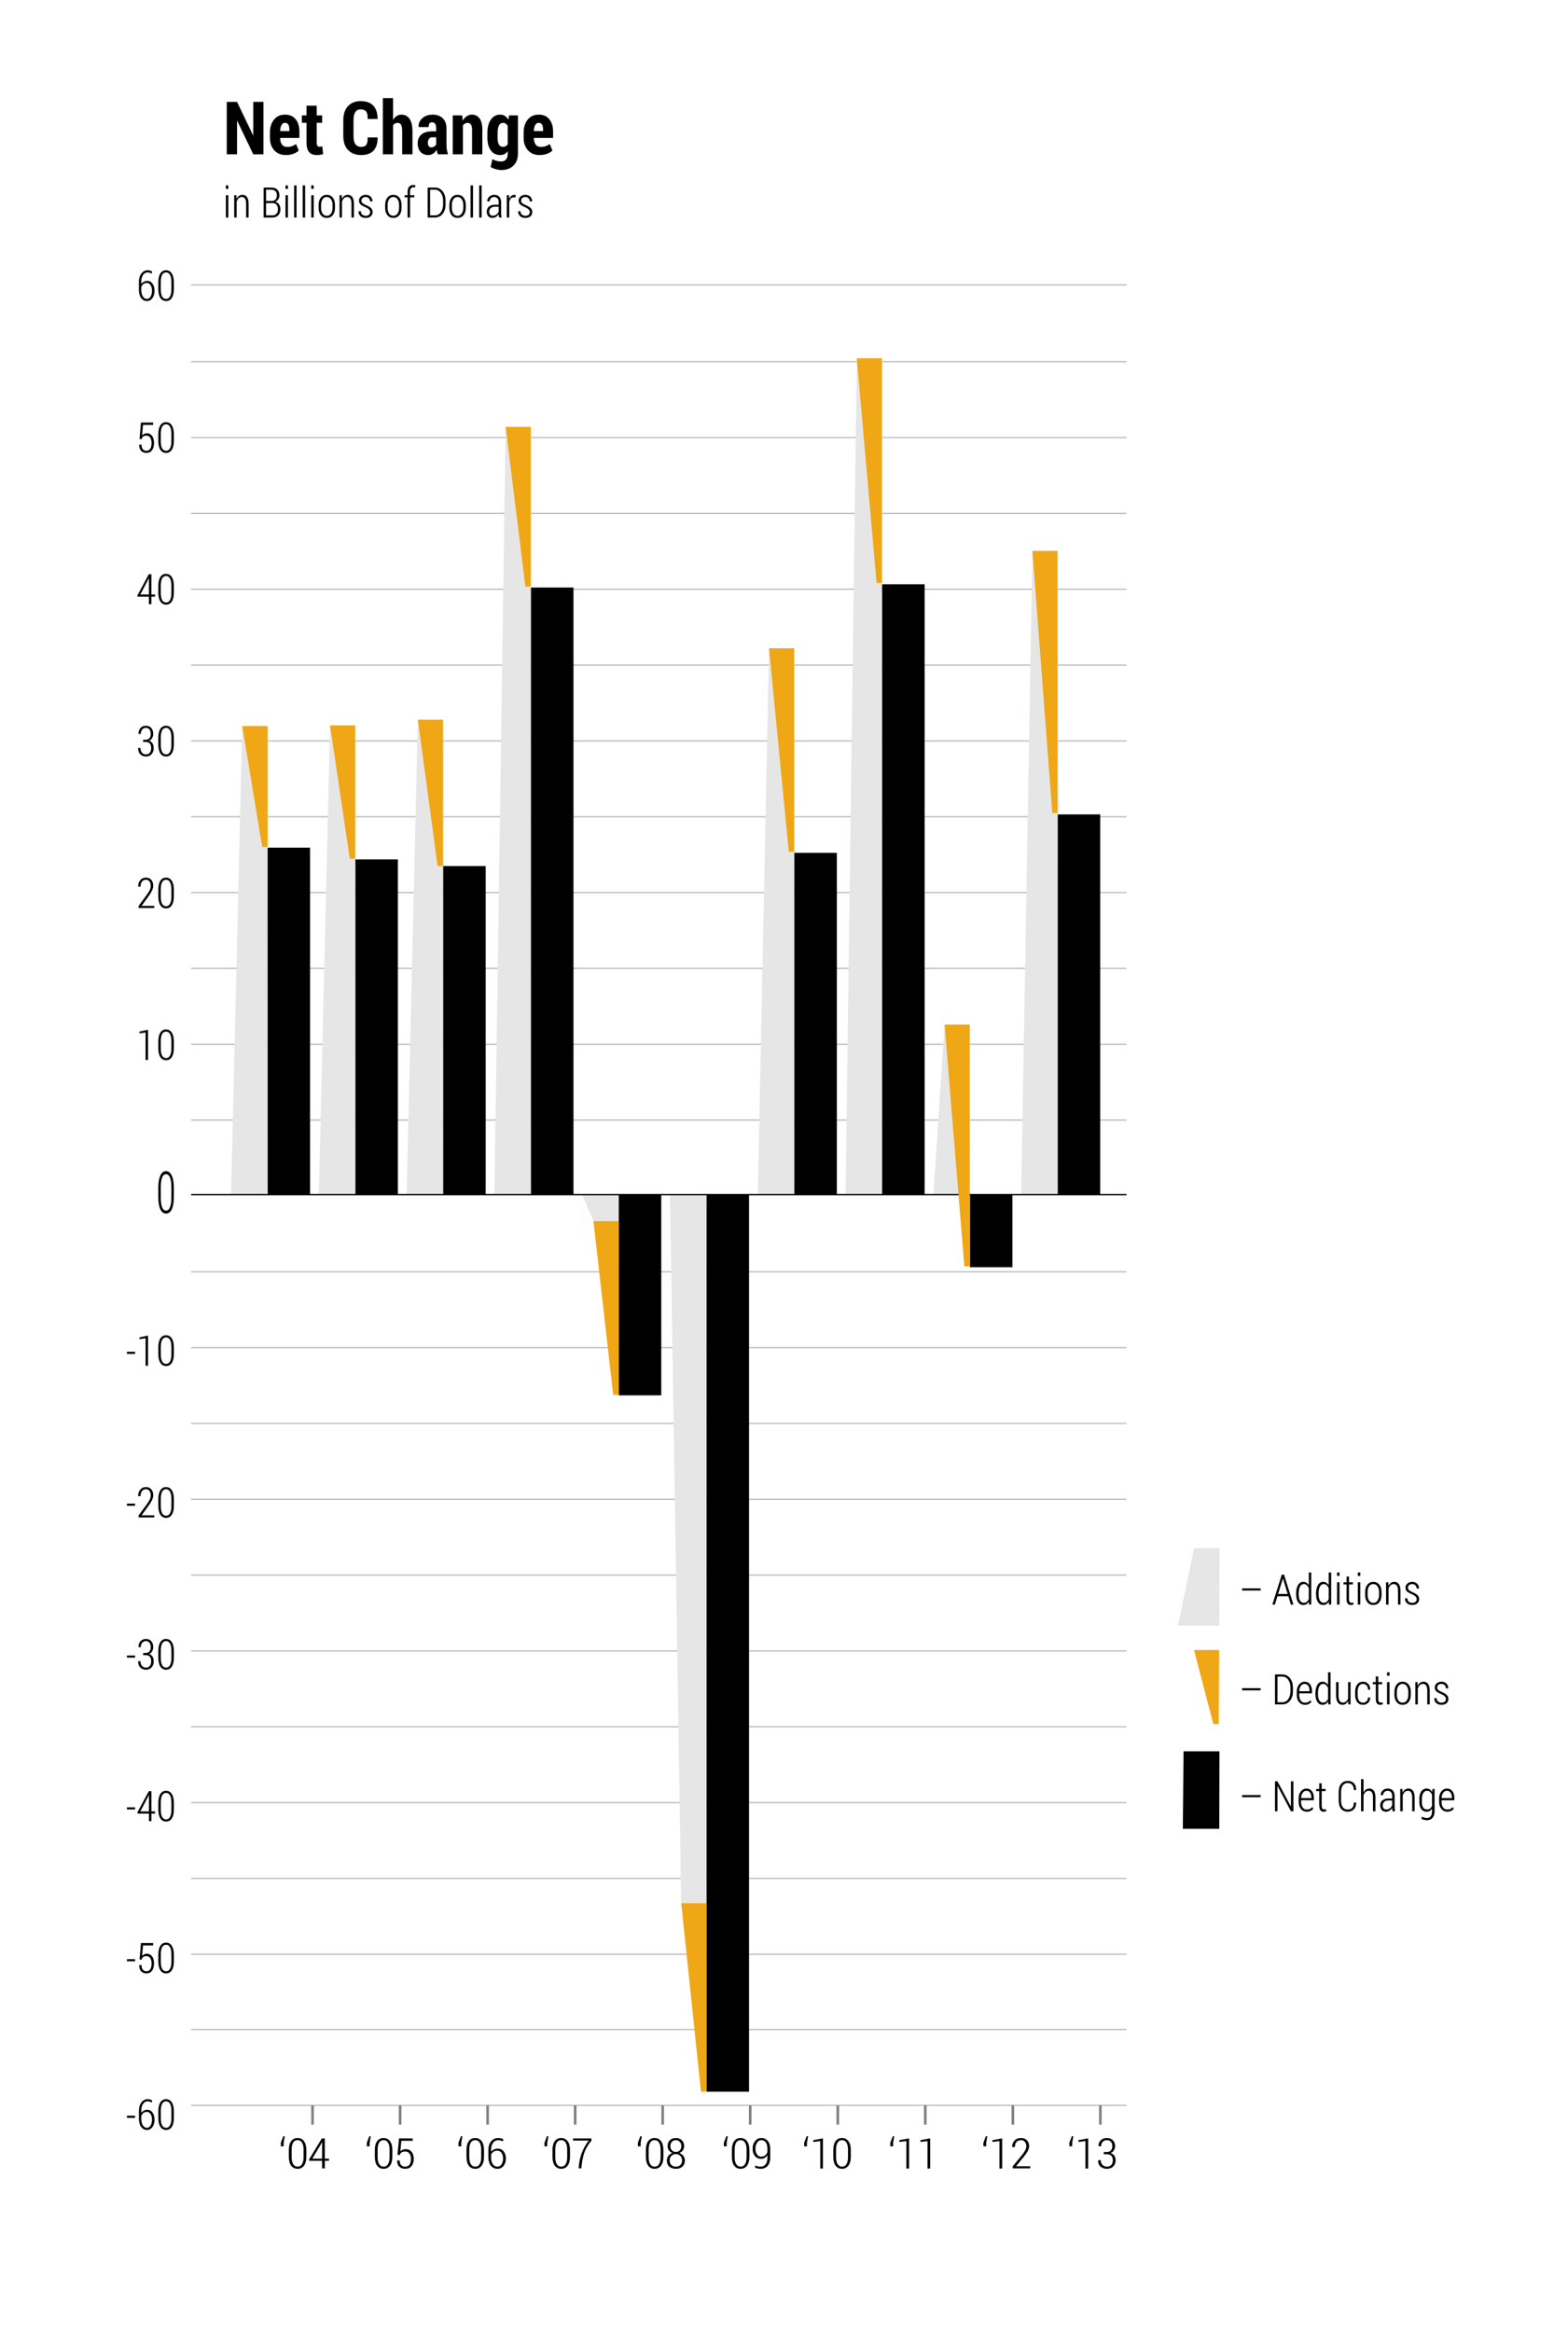 <?xml version="1.0" encoding="UTF-8"?>
<svg xmlns="http://www.w3.org/2000/svg" xmlns:xlink="http://www.w3.org/1999/xlink" width="297.837pt" height="442.667pt" viewBox="0 0 297.837 442.667" version="1.1">
<defs>
<g>
<symbol overflow="visible" id="glyph0-0">
<path style="stroke:none;" d=""/>
</symbol>
<symbol overflow="visible" id="glyph0-1">
<path style="stroke:none;" d="M 1.734 -2.219 L 0.188 -2.219 L 0.188 -2.625 L 1.734 -2.625 Z M 1.734 -2.219 "/>
</symbol>
<symbol overflow="visible" id="glyph0-2">
<path style="stroke:none;" d="M 0.641 -2.578 L 0.906 -5.688 L 3.219 -5.688 L 3.219 -5.234 L 1.297 -5.234 L 1.125 -3.234 C 1.238 -3.359 1.363 -3.457 1.5 -3.531 C 1.633 -3.602 1.812 -3.645 2.031 -3.656 C 2.438 -3.656 2.766 -3.488 3.016 -3.156 C 3.266 -2.82 3.391 -2.375 3.391 -1.812 C 3.391 -1.238 3.266 -0.781 3.016 -0.438 C 2.773 -0.094 2.414 0.078 1.938 0.078 C 1.539 0.078 1.211 -0.051 0.953 -0.312 C 0.691 -0.57 0.566 -0.961 0.578 -1.484 L 0.594 -1.5 L 1.016 -1.5 C 1.016 -1.113 1.098 -0.82 1.266 -0.625 C 1.43 -0.426 1.656 -0.328 1.938 -0.328 C 2.258 -0.328 2.504 -0.453 2.672 -0.703 C 2.836 -0.961 2.922 -1.332 2.922 -1.812 C 2.922 -2.227 2.836 -2.562 2.672 -2.812 C 2.504 -3.07 2.27 -3.203 1.969 -3.203 C 1.688 -3.203 1.473 -3.145 1.328 -3.031 C 1.18 -2.914 1.078 -2.742 1.016 -2.516 Z M 0.641 -2.578 "/>
</symbol>
<symbol overflow="visible" id="glyph0-3">
<path style="stroke:none;" d="M 3.391 -2.203 C 3.391 -1.473 3.258 -0.91 3 -0.516 C 2.738 -0.117 2.379 0.078 1.922 0.078 C 1.453 0.078 1.086 -0.117 0.828 -0.516 C 0.566 -0.91 0.438 -1.473 0.438 -2.203 L 0.438 -3.484 C 0.438 -4.211 0.566 -4.773 0.828 -5.172 C 1.086 -5.566 1.445 -5.766 1.906 -5.766 C 2.363 -5.766 2.723 -5.566 2.984 -5.172 C 3.254 -4.773 3.391 -4.211 3.391 -3.484 Z M 2.922 -3.562 C 2.922 -4.133 2.832 -4.578 2.656 -4.891 C 2.488 -5.203 2.238 -5.359 1.906 -5.359 C 1.582 -5.359 1.332 -5.203 1.156 -4.891 C 0.988 -4.578 0.906 -4.133 0.906 -3.562 L 0.906 -2.125 C 0.906 -1.551 0.988 -1.109 1.156 -0.797 C 1.332 -0.484 1.586 -0.328 1.922 -0.328 C 2.242 -0.328 2.488 -0.484 2.656 -0.797 C 2.832 -1.109 2.922 -1.551 2.922 -2.125 Z M 2.922 -3.562 "/>
</symbol>
<symbol overflow="visible" id="glyph0-4">
<path style="stroke:none;" d="M 2.156 -5.766 C 2.32 -5.766 2.484 -5.742 2.641 -5.703 C 2.797 -5.66 2.93 -5.598 3.047 -5.516 L 2.938 -5.125 C 2.82 -5.195 2.703 -5.254 2.578 -5.297 C 2.461 -5.336 2.32 -5.359 2.156 -5.359 C 1.812 -5.359 1.523 -5.191 1.297 -4.859 C 1.078 -4.535 0.969 -4.109 0.969 -3.578 L 0.969 -3.172 C 1.102 -3.348 1.27 -3.488 1.469 -3.594 C 1.664 -3.695 1.879 -3.75 2.109 -3.75 C 2.523 -3.75 2.859 -3.57 3.109 -3.219 C 3.359 -2.875 3.484 -2.422 3.484 -1.859 C 3.484 -1.297 3.348 -0.832 3.078 -0.469 C 2.816 -0.102 2.469 0.078 2.031 0.078 C 1.594 0.078 1.227 -0.113 0.938 -0.5 C 0.656 -0.895 0.516 -1.43 0.516 -2.109 L 0.516 -3.531 C 0.516 -4.195 0.672 -4.734 0.984 -5.141 C 1.305 -5.555 1.695 -5.766 2.156 -5.766 Z M 2 -3.359 C 1.758 -3.359 1.547 -3.285 1.359 -3.141 C 1.18 -3.004 1.051 -2.816 0.969 -2.578 L 0.969 -2.078 C 0.969 -1.535 1.066 -1.109 1.266 -0.797 C 1.473 -0.484 1.727 -0.328 2.031 -0.328 C 2.332 -0.328 2.566 -0.473 2.734 -0.766 C 2.91 -1.066 3 -1.43 3 -1.859 C 3 -2.305 2.91 -2.664 2.734 -2.938 C 2.566 -3.219 2.32 -3.359 2 -3.359 Z M 2 -3.359 "/>
</symbol>
<symbol overflow="visible" id="glyph0-5">
<path style="stroke:none;" d="M 2.891 -1.844 L 3.594 -1.844 L 3.594 -1.438 L 2.891 -1.438 L 2.891 0 L 2.422 0 L 2.422 -1.438 L 0.25 -1.438 L 0.25 -1.703 L 2.391 -5.688 L 2.891 -5.688 Z M 0.781 -1.844 L 2.422 -1.844 L 2.422 -4.984 L 2.406 -4.984 L 2.266 -4.641 Z M 0.781 -1.844 "/>
</symbol>
<symbol overflow="visible" id="glyph0-6">
<path style="stroke:none;" d="M 1.328 -3.109 L 1.812 -3.109 C 2.133 -3.109 2.375 -3.207 2.531 -3.406 C 2.688 -3.613 2.766 -3.879 2.766 -4.203 C 2.766 -4.555 2.688 -4.836 2.531 -5.047 C 2.375 -5.254 2.145 -5.359 1.844 -5.359 C 1.551 -5.359 1.316 -5.25 1.141 -5.031 C 0.961 -4.82 0.875 -4.547 0.875 -4.203 L 0.438 -4.203 L 0.438 -4.219 C 0.426 -4.664 0.551 -5.035 0.812 -5.328 C 1.082 -5.617 1.426 -5.766 1.844 -5.766 C 2.27 -5.766 2.609 -5.625 2.859 -5.344 C 3.109 -5.07 3.234 -4.688 3.234 -4.188 C 3.234 -3.914 3.164 -3.66 3.031 -3.422 C 2.906 -3.191 2.719 -3.02 2.469 -2.906 C 2.758 -2.812 2.973 -2.645 3.109 -2.406 C 3.254 -2.164 3.328 -1.879 3.328 -1.547 C 3.328 -1.035 3.188 -0.633 2.906 -0.344 C 2.633 -0.062 2.285 0.078 1.859 0.078 C 1.43 0.078 1.07 -0.062 0.781 -0.344 C 0.5 -0.625 0.363 -1.016 0.375 -1.516 L 0.375 -1.547 L 0.812 -1.547 C 0.812 -1.18 0.906 -0.883 1.094 -0.656 C 1.289 -0.438 1.547 -0.328 1.859 -0.328 C 2.172 -0.328 2.41 -0.43 2.578 -0.641 C 2.754 -0.848 2.844 -1.145 2.844 -1.531 C 2.844 -1.926 2.754 -2.219 2.578 -2.406 C 2.41 -2.594 2.156 -2.688 1.812 -2.688 L 1.328 -2.688 Z M 1.328 -3.109 "/>
</symbol>
<symbol overflow="visible" id="glyph0-7">
<path style="stroke:none;" d="M 3.438 0 L 0.453 0 L 0.453 -0.375 L 2 -2.484 C 2.281 -2.867 2.477 -3.188 2.594 -3.438 C 2.707 -3.695 2.766 -3.953 2.766 -4.203 C 2.766 -4.547 2.688 -4.82 2.531 -5.031 C 2.375 -5.25 2.156 -5.359 1.875 -5.359 C 1.531 -5.359 1.27 -5.238 1.094 -5 C 0.914 -4.77 0.828 -4.453 0.828 -4.047 L 0.391 -4.047 L 0.375 -4.062 C 0.363 -4.539 0.492 -4.941 0.766 -5.266 C 1.035 -5.598 1.406 -5.766 1.875 -5.766 C 2.289 -5.766 2.617 -5.625 2.859 -5.344 C 3.109 -5.062 3.234 -4.688 3.234 -4.219 C 3.234 -3.895 3.148 -3.57 2.984 -3.25 C 2.828 -2.926 2.609 -2.57 2.328 -2.188 L 1.031 -0.406 L 3.438 -0.406 Z M 3.438 0 "/>
</symbol>
<symbol overflow="visible" id="glyph0-8">
<path style="stroke:none;" d="M 2.25 0.031 L 1.781 0.031 L 1.781 -5.188 L 0.625 -5.016 L 0.625 -5.359 L 2.25 -5.703 Z M 2.25 0.031 "/>
</symbol>
<symbol overflow="visible" id="glyph0-9">
<path style="stroke:none;" d="M 1.047 0 L 0.578 0 L 0.578 -4.234 L 1.047 -4.234 Z M 1.047 -5.438 L 0.578 -5.438 L 0.578 -6.094 L 1.047 -6.094 Z M 1.047 -5.438 "/>
</symbol>
<symbol overflow="visible" id="glyph0-10">
<path style="stroke:none;" d="M 0.953 -4.234 L 0.984 -3.531 C 1.098 -3.781 1.25 -3.973 1.438 -4.109 C 1.625 -4.242 1.844 -4.312 2.094 -4.312 C 2.469 -4.312 2.754 -4.172 2.953 -3.891 C 3.16 -3.609 3.266 -3.172 3.266 -2.578 L 3.266 0 L 2.797 0 L 2.797 -2.578 C 2.797 -3.055 2.723 -3.395 2.578 -3.594 C 2.441 -3.789 2.238 -3.891 1.969 -3.891 C 1.727 -3.891 1.523 -3.805 1.359 -3.641 C 1.203 -3.484 1.082 -3.273 1 -3.016 L 1 0 L 0.531 0 L 0.531 -4.234 Z M 0.953 -4.234 "/>
</symbol>
<symbol overflow="visible" id="glyph0-11">
<path style="stroke:none;" d=""/>
</symbol>
<symbol overflow="visible" id="glyph0-12">
<path style="stroke:none;" d="M 0.641 0 L 0.641 -5.688 L 2.078 -5.688 C 2.566 -5.688 2.945 -5.562 3.219 -5.312 C 3.5 -5.062 3.641 -4.688 3.641 -4.188 C 3.641 -3.906 3.566 -3.656 3.422 -3.438 C 3.273 -3.219 3.082 -3.066 2.844 -2.984 C 3.145 -2.922 3.383 -2.758 3.562 -2.5 C 3.738 -2.238 3.828 -1.93 3.828 -1.578 C 3.828 -1.066 3.688 -0.676 3.406 -0.406 C 3.133 -0.133 2.77 0 2.312 0 Z M 1.109 -2.734 L 1.109 -0.406 L 2.312 -0.406 C 2.633 -0.406 2.891 -0.504 3.078 -0.703 C 3.266 -0.91 3.359 -1.203 3.359 -1.578 C 3.359 -1.922 3.273 -2.195 3.109 -2.406 C 2.941 -2.625 2.695 -2.734 2.375 -2.734 Z M 1.109 -3.141 L 2.219 -3.141 C 2.508 -3.148 2.738 -3.242 2.906 -3.422 C 3.07 -3.609 3.156 -3.867 3.156 -4.203 C 3.156 -4.555 3.062 -4.82 2.875 -5 C 2.695 -5.188 2.43 -5.281 2.078 -5.281 L 1.109 -5.281 Z M 1.109 -3.141 "/>
</symbol>
<symbol overflow="visible" id="glyph0-13">
<path style="stroke:none;" d="M 1.047 0 L 0.578 0 L 0.578 -6.094 L 1.047 -6.094 Z M 1.047 0 "/>
</symbol>
<symbol overflow="visible" id="glyph0-14">
<path style="stroke:none;" d="M 0.344 -2.422 C 0.344 -2.973 0.484 -3.426 0.766 -3.781 C 1.047 -4.133 1.422 -4.312 1.891 -4.312 C 2.367 -4.312 2.75 -4.133 3.031 -3.781 C 3.312 -3.426 3.453 -2.973 3.453 -2.422 L 3.453 -1.797 C 3.453 -1.242 3.312 -0.789 3.031 -0.438 C 2.75 -0.094 2.367 0.078 1.891 0.078 C 1.422 0.078 1.047 -0.094 0.766 -0.438 C 0.484 -0.789 0.344 -1.242 0.344 -1.797 Z M 0.812 -1.797 C 0.812 -1.379 0.906 -1.031 1.094 -0.75 C 1.281 -0.469 1.547 -0.328 1.891 -0.328 C 2.234 -0.328 2.5 -0.469 2.688 -0.75 C 2.883 -1.031 2.984 -1.379 2.984 -1.797 L 2.984 -2.422 C 2.984 -2.836 2.883 -3.188 2.688 -3.469 C 2.5 -3.75 2.234 -3.891 1.891 -3.891 C 1.547 -3.891 1.281 -3.75 1.094 -3.469 C 0.906 -3.188 0.812 -2.836 0.812 -2.422 Z M 0.812 -1.797 "/>
</symbol>
<symbol overflow="visible" id="glyph0-15">
<path style="stroke:none;" d="M 2.562 -1.016 C 2.562 -1.203 2.5 -1.363 2.375 -1.5 C 2.25 -1.645 2.02 -1.797 1.688 -1.953 C 1.25 -2.129 0.93 -2.305 0.734 -2.484 C 0.535 -2.672 0.438 -2.914 0.438 -3.219 C 0.438 -3.52 0.555 -3.773 0.797 -3.984 C 1.035 -4.203 1.344 -4.312 1.719 -4.312 C 2.113 -4.312 2.426 -4.191 2.656 -3.953 C 2.895 -3.711 3.008 -3.414 3 -3.062 L 3 -3.047 L 2.562 -3.047 C 2.562 -3.273 2.484 -3.473 2.328 -3.641 C 2.18 -3.805 1.977 -3.891 1.719 -3.891 C 1.457 -3.891 1.254 -3.82 1.109 -3.688 C 0.973 -3.562 0.906 -3.41 0.906 -3.234 C 0.906 -3.047 0.957 -2.895 1.062 -2.781 C 1.176 -2.664 1.414 -2.52 1.781 -2.344 C 2.195 -2.176 2.508 -1.992 2.719 -1.797 C 2.926 -1.598 3.031 -1.348 3.031 -1.047 C 3.031 -0.703 2.91 -0.426 2.672 -0.219 C 2.43 -0.02 2.113 0.078 1.719 0.078 C 1.281 0.078 0.938 -0.039 0.688 -0.281 C 0.445 -0.531 0.332 -0.828 0.344 -1.172 L 0.359 -1.188 L 0.797 -1.188 C 0.805 -0.883 0.898 -0.664 1.078 -0.531 C 1.266 -0.395 1.477 -0.328 1.719 -0.328 C 1.977 -0.328 2.18 -0.391 2.328 -0.516 C 2.484 -0.648 2.562 -0.816 2.562 -1.016 Z M 2.562 -1.016 "/>
</symbol>
<symbol overflow="visible" id="glyph0-16">
<path style="stroke:none;" d="M 0.812 0 L 0.812 -3.828 L 0.25 -3.828 L 0.25 -4.234 L 0.812 -4.234 L 0.812 -4.844 C 0.812 -5.27 0.906 -5.598 1.094 -5.828 C 1.281 -6.055 1.535 -6.172 1.859 -6.172 C 1.93 -6.172 2.004 -6.164 2.078 -6.156 C 2.148 -6.145 2.227 -6.125 2.312 -6.094 L 2.25 -5.703 C 2.195 -5.723 2.145 -5.734 2.094 -5.734 C 2.039 -5.742 1.977 -5.75 1.906 -5.75 C 1.707 -5.75 1.551 -5.672 1.438 -5.516 C 1.332 -5.359 1.281 -5.133 1.281 -4.844 L 1.281 -4.234 L 2.094 -4.234 L 2.094 -3.828 L 1.281 -3.828 L 1.281 0 Z M 0.812 0 "/>
</symbol>
<symbol overflow="visible" id="glyph0-17">
<path style="stroke:none;" d="M 0.641 0 L 0.641 -5.688 L 2.031 -5.688 C 2.625 -5.688 3.109 -5.453 3.484 -4.984 C 3.859 -4.523 4.047 -3.93 4.047 -3.203 L 4.047 -2.469 C 4.047 -1.738 3.859 -1.145 3.484 -0.688 C 3.109 -0.227 2.625 0 2.031 0 Z M 1.109 -5.281 L 1.109 -0.406 L 2.031 -0.406 C 2.488 -0.406 2.859 -0.598 3.141 -0.984 C 3.43 -1.379 3.578 -1.875 3.578 -2.469 L 3.578 -3.219 C 3.578 -3.812 3.43 -4.301 3.141 -4.688 C 2.859 -5.082 2.488 -5.281 2.031 -5.281 Z M 1.109 -5.281 "/>
</symbol>
<symbol overflow="visible" id="glyph0-18">
<path style="stroke:none;" d="M 2.734 0 C 2.703 -0.145 2.68 -0.266 2.672 -0.359 C 2.66 -0.453 2.656 -0.547 2.656 -0.641 C 2.531 -0.43 2.363 -0.258 2.156 -0.125 C 1.957 0.008 1.734 0.078 1.484 0.078 C 1.129 0.078 0.859 -0.031 0.672 -0.25 C 0.484 -0.469 0.391 -0.758 0.391 -1.125 C 0.391 -1.52 0.523 -1.832 0.797 -2.062 C 1.078 -2.301 1.453 -2.422 1.922 -2.422 L 2.656 -2.422 L 2.656 -2.938 C 2.656 -3.238 2.578 -3.473 2.422 -3.641 C 2.273 -3.805 2.066 -3.891 1.797 -3.891 C 1.547 -3.891 1.336 -3.805 1.172 -3.641 C 1.016 -3.484 0.938 -3.289 0.938 -3.062 L 0.5 -3.062 L 0.484 -3.078 C 0.473 -3.398 0.594 -3.688 0.844 -3.938 C 1.102 -4.188 1.43 -4.312 1.828 -4.312 C 2.211 -4.312 2.523 -4.191 2.766 -3.953 C 3.004 -3.711 3.125 -3.367 3.125 -2.922 L 3.125 -0.859 C 3.125 -0.703 3.129 -0.551 3.141 -0.406 C 3.16 -0.27 3.188 -0.133 3.219 0 Z M 1.531 -0.344 C 1.789 -0.344 2.02 -0.414 2.219 -0.562 C 2.426 -0.719 2.57 -0.91 2.656 -1.141 L 2.656 -2.047 L 1.906 -2.047 C 1.582 -2.047 1.328 -1.957 1.141 -1.781 C 0.953 -1.602 0.859 -1.379 0.859 -1.109 C 0.859 -0.879 0.914 -0.691 1.031 -0.547 C 1.156 -0.41 1.32 -0.344 1.531 -0.344 Z M 1.531 -0.344 "/>
</symbol>
<symbol overflow="visible" id="glyph0-19">
<path style="stroke:none;" d="M 2.172 -3.812 L 1.859 -3.828 C 1.641 -3.828 1.457 -3.754 1.312 -3.609 C 1.176 -3.461 1.07 -3.258 1 -3 L 1 0 L 0.531 0 L 0.531 -4.234 L 0.953 -4.234 L 1 -3.531 C 1.102 -3.77 1.234 -3.957 1.391 -4.094 C 1.555 -4.238 1.75 -4.312 1.969 -4.312 C 2.02 -4.312 2.066 -4.305 2.109 -4.297 C 2.16 -4.285 2.203 -4.273 2.234 -4.266 Z M 2.172 -3.812 "/>
</symbol>
<symbol overflow="visible" id="glyph0-20">
<path style="stroke:none;" d="M 4.266 -2.672 L 0.75 -2.672 L 0.75 -3.078 L 4.266 -3.078 Z M 4.266 -2.672 "/>
</symbol>
<symbol overflow="visible" id="glyph0-21">
<path style="stroke:none;" d="M 3.188 -1.578 L 1.109 -1.578 L 0.625 0 L 0.141 0 L 1.938 -5.688 L 2.359 -5.688 L 4.141 0 L 3.656 0 Z M 1.234 -2.016 L 3.047 -2.016 L 2.156 -4.938 L 2.141 -4.938 Z M 1.234 -2.016 "/>
</symbol>
<symbol overflow="visible" id="glyph0-22">
<path style="stroke:none;" d="M 0.375 -2.078 C 0.375 -2.754 0.492 -3.297 0.734 -3.703 C 0.973 -4.109 1.305 -4.312 1.734 -4.312 C 1.961 -4.312 2.16 -4.254 2.328 -4.141 C 2.504 -4.035 2.656 -3.879 2.781 -3.672 L 2.781 -6.094 L 3.25 -6.094 L 3.25 0 L 2.828 0 L 2.797 -0.547 C 2.672 -0.348 2.52 -0.191 2.344 -0.078 C 2.164 0.023 1.961 0.078 1.734 0.078 C 1.305 0.078 0.973 -0.109 0.734 -0.484 C 0.492 -0.859 0.375 -1.363 0.375 -2 Z M 0.859 -2 C 0.859 -1.488 0.938 -1.082 1.094 -0.781 C 1.258 -0.488 1.504 -0.344 1.828 -0.344 C 2.055 -0.344 2.25 -0.406 2.406 -0.531 C 2.562 -0.656 2.688 -0.828 2.781 -1.047 L 2.781 -3.125 C 2.688 -3.344 2.562 -3.523 2.406 -3.672 C 2.258 -3.816 2.07 -3.891 1.844 -3.891 C 1.508 -3.891 1.258 -3.723 1.094 -3.391 C 0.938 -3.055 0.859 -2.617 0.859 -2.078 Z M 0.859 -2 "/>
</symbol>
<symbol overflow="visible" id="glyph0-23">
<path style="stroke:none;" d="M 1.219 -5.312 L 1.219 -4.234 L 1.953 -4.234 L 1.953 -3.828 L 1.219 -3.828 L 1.219 -1.094 C 1.219 -0.82 1.254 -0.629 1.328 -0.516 C 1.41 -0.398 1.52 -0.344 1.656 -0.344 C 1.719 -0.344 1.773 -0.344 1.828 -0.344 C 1.891 -0.352 1.957 -0.367 2.031 -0.391 L 2.094 -0.031 C 2.031 0.008 1.945 0.035 1.844 0.047 C 1.75 0.066 1.648 0.078 1.547 0.078 C 1.297 0.078 1.098 -0.016 0.953 -0.203 C 0.816 -0.391 0.75 -0.688 0.75 -1.094 L 0.75 -3.828 L 0.172 -3.828 L 0.172 -4.234 L 0.75 -4.234 L 0.75 -5.312 Z M 1.219 -5.312 "/>
</symbol>
<symbol overflow="visible" id="glyph0-24">
<path style="stroke:none;" d="M 1.891 0.078 C 1.441 0.078 1.07 -0.094 0.781 -0.438 C 0.488 -0.781 0.344 -1.219 0.344 -1.75 L 0.344 -2.453 C 0.344 -2.984 0.488 -3.426 0.781 -3.781 C 1.07 -4.133 1.422 -4.312 1.828 -4.312 C 2.273 -4.312 2.617 -4.148 2.859 -3.828 C 3.109 -3.516 3.234 -3.094 3.234 -2.562 L 3.234 -2.094 L 0.812 -2.094 L 0.812 -1.75 C 0.812 -1.344 0.906 -1.004 1.094 -0.734 C 1.289 -0.461 1.555 -0.328 1.891 -0.328 C 2.129 -0.328 2.332 -0.363 2.5 -0.438 C 2.664 -0.52 2.805 -0.641 2.922 -0.797 L 3.125 -0.453 C 2.988 -0.297 2.82 -0.164 2.625 -0.062 C 2.426 0.031 2.18 0.078 1.891 0.078 Z M 1.828 -3.891 C 1.535 -3.891 1.297 -3.754 1.109 -3.484 C 0.922 -3.223 0.82 -2.895 0.812 -2.5 L 2.766 -2.5 L 2.766 -2.672 C 2.766 -3.023 2.68 -3.316 2.516 -3.547 C 2.348 -3.773 2.117 -3.891 1.828 -3.891 Z M 1.828 -3.891 "/>
</symbol>
<symbol overflow="visible" id="glyph0-25">
<path style="stroke:none;" d="M 2.812 -0.656 C 2.695 -0.426 2.547 -0.242 2.359 -0.109 C 2.172 0.016 1.957 0.078 1.719 0.078 C 1.344 0.078 1.047 -0.07 0.828 -0.375 C 0.617 -0.676 0.516 -1.145 0.516 -1.781 L 0.516 -4.234 L 0.984 -4.234 L 0.984 -1.766 C 0.984 -1.254 1.051 -0.891 1.188 -0.672 C 1.32 -0.453 1.52 -0.344 1.781 -0.344 C 2.039 -0.344 2.254 -0.41 2.422 -0.547 C 2.598 -0.691 2.723 -0.895 2.797 -1.156 L 2.797 -4.234 L 3.266 -4.234 L 3.266 0 L 2.844 0 Z M 2.812 -0.656 "/>
</symbol>
<symbol overflow="visible" id="glyph0-26">
<path style="stroke:none;" d="M 1.875 -0.328 C 2.113 -0.328 2.328 -0.414 2.516 -0.594 C 2.703 -0.77 2.797 -1.008 2.797 -1.312 L 3.203 -1.312 L 3.219 -1.297 C 3.227 -0.898 3.098 -0.57 2.828 -0.312 C 2.555 -0.051 2.238 0.078 1.875 0.078 C 1.383 0.078 1.008 -0.094 0.75 -0.438 C 0.488 -0.789 0.359 -1.238 0.359 -1.781 L 0.359 -2.438 C 0.359 -2.977 0.488 -3.426 0.75 -3.781 C 1.008 -4.133 1.383 -4.312 1.875 -4.312 C 2.258 -4.312 2.582 -4.172 2.844 -3.891 C 3.102 -3.617 3.227 -3.258 3.219 -2.812 L 3.203 -2.797 L 2.797 -2.797 C 2.797 -3.129 2.707 -3.395 2.531 -3.594 C 2.352 -3.789 2.133 -3.891 1.875 -3.891 C 1.508 -3.891 1.242 -3.75 1.078 -3.469 C 0.91 -3.195 0.828 -2.852 0.828 -2.438 L 0.828 -1.781 C 0.828 -1.352 0.91 -1.004 1.078 -0.734 C 1.242 -0.461 1.508 -0.328 1.875 -0.328 Z M 1.875 -0.328 "/>
</symbol>
<symbol overflow="visible" id="glyph0-27">
<path style="stroke:none;" d="M 4.141 0 L 3.672 0 L 1.141 -4.766 L 1.109 -4.766 L 1.109 0 L 0.641 0 L 0.641 -5.688 L 1.109 -5.688 L 3.656 -0.922 L 3.672 -0.938 L 3.672 -5.688 L 4.141 -5.688 Z M 4.141 0 "/>
</symbol>
<symbol overflow="visible" id="glyph0-28">
<path style="stroke:none;" d="M 3.75 -1.656 L 3.766 -1.625 C 3.754 -1.07 3.602 -0.648 3.312 -0.359 C 3.031 -0.066 2.641 0.078 2.141 0.078 C 1.617 0.078 1.203 -0.102 0.891 -0.469 C 0.586 -0.844 0.438 -1.375 0.438 -2.062 L 0.438 -3.625 C 0.438 -4.312 0.586 -4.836 0.891 -5.203 C 1.203 -5.578 1.617 -5.766 2.141 -5.766 C 2.648 -5.766 3.047 -5.617 3.328 -5.328 C 3.609 -5.047 3.754 -4.625 3.766 -4.062 L 3.75 -4.031 L 3.312 -4.031 C 3.301 -4.488 3.195 -4.82 3 -5.031 C 2.801 -5.25 2.516 -5.359 2.141 -5.359 C 1.742 -5.359 1.438 -5.207 1.219 -4.906 C 1 -4.613 0.891 -4.191 0.891 -3.641 L 0.891 -2.062 C 0.891 -1.488 1 -1.055 1.219 -0.766 C 1.438 -0.473 1.742 -0.328 2.141 -0.328 C 2.516 -0.328 2.801 -0.43 3 -0.641 C 3.195 -0.848 3.301 -1.188 3.312 -1.656 Z M 3.75 -1.656 "/>
</symbol>
<symbol overflow="visible" id="glyph0-29">
<path style="stroke:none;" d="M 1 -3.562 C 1.113 -3.801 1.266 -3.984 1.453 -4.109 C 1.648 -4.242 1.867 -4.312 2.109 -4.312 C 2.484 -4.312 2.77 -4.172 2.969 -3.891 C 3.164 -3.617 3.266 -3.191 3.266 -2.609 L 3.266 0 L 2.797 0 L 2.797 -2.625 C 2.797 -3.07 2.723 -3.395 2.578 -3.594 C 2.441 -3.789 2.242 -3.891 1.984 -3.891 C 1.754 -3.891 1.555 -3.812 1.391 -3.656 C 1.223 -3.508 1.094 -3.312 1 -3.062 L 1 0 L 0.531 0 L 0.531 -6.094 L 1 -6.094 Z M 1 -3.562 "/>
</symbol>
<symbol overflow="visible" id="glyph0-30">
<path style="stroke:none;" d="M 0.375 -2.328 C 0.375 -2.922 0.492 -3.398 0.734 -3.766 C 0.984 -4.129 1.32 -4.312 1.75 -4.312 C 1.988 -4.312 2.195 -4.25 2.375 -4.125 C 2.551 -4.008 2.695 -3.848 2.812 -3.641 L 2.859 -4.234 L 3.266 -4.234 L 3.266 0 C 3.266 0.539 3.133 0.957 2.875 1.25 C 2.625 1.551 2.27 1.703 1.812 1.703 C 1.645 1.703 1.461 1.676 1.266 1.625 C 1.078 1.582 0.91 1.52 0.766 1.438 L 0.891 1.016 C 1.016 1.098 1.156 1.16 1.312 1.203 C 1.469 1.254 1.629 1.281 1.797 1.281 C 2.129 1.281 2.375 1.172 2.531 0.953 C 2.695 0.734 2.781 0.414 2.781 0 L 2.781 -0.516 C 2.664 -0.316 2.52 -0.164 2.344 -0.062 C 2.164 0.031 1.961 0.078 1.734 0.078 C 1.316 0.078 0.984 -0.086 0.734 -0.422 C 0.492 -0.754 0.375 -1.195 0.375 -1.75 Z M 0.859 -1.75 C 0.859 -1.32 0.938 -0.977 1.094 -0.719 C 1.258 -0.469 1.508 -0.344 1.844 -0.344 C 2.07 -0.344 2.266 -0.398 2.422 -0.516 C 2.578 -0.641 2.695 -0.812 2.781 -1.031 L 2.781 -3.125 C 2.695 -3.352 2.578 -3.535 2.422 -3.672 C 2.273 -3.816 2.082 -3.891 1.844 -3.891 C 1.52 -3.891 1.273 -3.742 1.109 -3.453 C 0.941 -3.16 0.859 -2.785 0.859 -2.328 Z M 0.859 -1.75 "/>
</symbol>
<symbol overflow="visible" id="glyph1-0">
<path style="stroke:none;" d=""/>
</symbol>
<symbol overflow="visible" id="glyph1-1">
<path style="stroke:none;" d="M 3.391 -3.031 C 3.391 -2.02 3.258 -1.242 3 -0.703 C 2.738 -0.16 2.379 0.109 1.922 0.109 C 1.453 0.109 1.086 -0.16 0.828 -0.703 C 0.566 -1.242 0.438 -2.02 0.438 -3.031 L 0.438 -4.781 C 0.438 -5.781 0.566 -6.555 0.828 -7.109 C 1.086 -7.66 1.445 -7.938 1.906 -7.938 C 2.363 -7.938 2.723 -7.66 2.984 -7.109 C 3.254 -6.566 3.391 -5.789 3.391 -4.781 Z M 2.922 -4.891 C 2.922 -5.68 2.832 -6.289 2.656 -6.719 C 2.488 -7.145 2.238 -7.359 1.906 -7.359 C 1.582 -7.359 1.332 -7.145 1.156 -6.719 C 0.988 -6.289 0.906 -5.68 0.906 -4.891 L 0.906 -2.922 C 0.906 -2.141 0.988 -1.531 1.156 -1.094 C 1.332 -0.664 1.586 -0.453 1.922 -0.453 C 2.242 -0.453 2.488 -0.664 2.656 -1.094 C 2.832 -1.52 2.922 -2.129 2.922 -2.922 Z M 2.922 -4.891 "/>
</symbol>
<symbol overflow="visible" id="glyph2-0">
<path style="stroke:none;" d=""/>
</symbol>
<symbol overflow="visible" id="glyph2-1">
<path style="stroke:none;" d="M 0.359 -4.875 L 0.828 -6.094 L 1.109 -6.094 L 0.891 -4.859 L 0.891 -4.188 L 0.359 -4.188 Z M 0.359 -4.875 "/>
</symbol>
<symbol overflow="visible" id="glyph2-2">
<path style="stroke:none;" d="M 2.531 0.031 L 2.016 0.031 L 2.016 -5.188 L 0.688 -5.016 L 0.688 -5.359 L 2.531 -5.703 Z M 2.531 0.031 "/>
</symbol>
<symbol overflow="visible" id="glyph2-3">
<path style="stroke:none;" d="M 3.859 0 L 0.516 0 L 0.516 -0.375 L 2.25 -2.484 C 2.562 -2.867 2.781 -3.188 2.906 -3.438 C 3.039 -3.695 3.109 -3.953 3.109 -4.203 C 3.109 -4.547 3.02 -4.82 2.844 -5.031 C 2.664 -5.25 2.422 -5.359 2.109 -5.359 C 1.723 -5.359 1.43 -5.238 1.234 -5 C 1.035 -4.77 0.938 -4.453 0.938 -4.047 L 0.438 -4.047 L 0.422 -4.062 C 0.41 -4.539 0.555 -4.941 0.859 -5.266 C 1.16 -5.598 1.578 -5.766 2.109 -5.766 C 2.566 -5.766 2.938 -5.625 3.219 -5.344 C 3.5 -5.062 3.641 -4.688 3.641 -4.219 C 3.641 -3.895 3.547 -3.57 3.359 -3.25 C 3.18 -2.926 2.93 -2.57 2.609 -2.188 L 1.156 -0.406 L 3.859 -0.406 Z M 3.859 0 "/>
</symbol>
<symbol overflow="visible" id="glyph2-4">
<path style="stroke:none;" d="M 3.812 -2.203 C 3.812 -1.473 3.66 -0.91 3.359 -0.516 C 3.066 -0.117 2.664 0.078 2.156 0.078 C 1.633 0.078 1.223 -0.117 0.922 -0.516 C 0.629 -0.91 0.484 -1.473 0.484 -2.203 L 0.484 -3.484 C 0.484 -4.211 0.629 -4.773 0.922 -5.172 C 1.211 -5.566 1.617 -5.766 2.141 -5.766 C 2.66 -5.766 3.066 -5.566 3.359 -5.172 C 3.66 -4.773 3.812 -4.211 3.812 -3.484 Z M 3.281 -3.562 C 3.281 -4.133 3.18 -4.578 2.984 -4.891 C 2.797 -5.203 2.516 -5.359 2.141 -5.359 C 1.773 -5.359 1.492 -5.203 1.297 -4.891 C 1.109 -4.578 1.016 -4.133 1.016 -3.562 L 1.016 -2.125 C 1.016 -1.551 1.113 -1.109 1.312 -0.797 C 1.508 -0.484 1.789 -0.328 2.156 -0.328 C 2.52 -0.328 2.797 -0.484 2.984 -0.797 C 3.18 -1.109 3.281 -1.551 3.281 -2.125 Z M 3.281 -3.562 "/>
</symbol>
<symbol overflow="visible" id="glyph2-5">
<path style="stroke:none;" d="M 2.438 -5.766 C 2.613 -5.766 2.789 -5.742 2.969 -5.703 C 3.145 -5.66 3.301 -5.598 3.438 -5.516 L 3.312 -5.125 C 3.176 -5.195 3.039 -5.254 2.906 -5.297 C 2.781 -5.336 2.625 -5.359 2.438 -5.359 C 2.039 -5.359 1.719 -5.191 1.469 -4.859 C 1.219 -4.535 1.094 -4.109 1.094 -3.578 L 1.094 -3.172 C 1.25 -3.348 1.438 -3.488 1.656 -3.594 C 1.875 -3.695 2.109 -3.75 2.359 -3.75 C 2.836 -3.75 3.211 -3.57 3.484 -3.219 C 3.766 -2.875 3.906 -2.422 3.906 -1.859 C 3.906 -1.297 3.754 -0.832 3.453 -0.469 C 3.16 -0.102 2.773 0.078 2.297 0.078 C 1.797 0.078 1.383 -0.113 1.062 -0.5 C 0.738 -0.895 0.578 -1.43 0.578 -2.109 L 0.578 -3.531 C 0.578 -4.195 0.754 -4.734 1.109 -5.141 C 1.461 -5.555 1.906 -5.766 2.438 -5.766 Z M 2.25 -3.359 C 1.977 -3.359 1.738 -3.285 1.531 -3.141 C 1.32 -3.004 1.176 -2.816 1.094 -2.578 L 1.094 -2.078 C 1.094 -1.535 1.203 -1.109 1.422 -0.797 C 1.648 -0.484 1.941 -0.328 2.297 -0.328 C 2.629 -0.328 2.891 -0.473 3.078 -0.766 C 3.273 -1.066 3.375 -1.43 3.375 -1.859 C 3.375 -2.305 3.273 -2.664 3.078 -2.938 C 2.891 -3.219 2.613 -3.359 2.25 -3.359 Z M 2.25 -3.359 "/>
</symbol>
<symbol overflow="visible" id="glyph2-6">
<path style="stroke:none;" d="M 3.688 -4.219 C 3.688 -3.914 3.602 -3.645 3.438 -3.406 C 3.27 -3.176 3.047 -3.016 2.766 -2.922 C 3.086 -2.805 3.344 -2.625 3.531 -2.375 C 3.727 -2.125 3.828 -1.836 3.828 -1.516 C 3.828 -0.992 3.664 -0.598 3.344 -0.328 C 3.031 -0.055 2.625 0.078 2.125 0.078 C 1.613 0.078 1.195 -0.055 0.875 -0.328 C 0.562 -0.598 0.406 -0.992 0.406 -1.516 C 0.406 -1.848 0.5 -2.133 0.688 -2.375 C 0.883 -2.625 1.145 -2.805 1.469 -2.922 C 1.188 -3.023 0.961 -3.191 0.797 -3.422 C 0.629 -3.648 0.547 -3.914 0.547 -4.219 C 0.547 -4.707 0.691 -5.086 0.984 -5.359 C 1.273 -5.629 1.648 -5.766 2.109 -5.766 C 2.566 -5.766 2.941 -5.629 3.234 -5.359 C 3.535 -5.086 3.688 -4.707 3.688 -4.219 Z M 3.297 -1.516 C 3.297 -1.867 3.18 -2.156 2.953 -2.375 C 2.734 -2.602 2.453 -2.719 2.109 -2.719 C 1.766 -2.719 1.484 -2.602 1.266 -2.375 C 1.047 -2.156 0.938 -1.867 0.938 -1.516 C 0.938 -1.141 1.047 -0.848 1.266 -0.641 C 1.484 -0.43 1.77 -0.328 2.125 -0.328 C 2.469 -0.328 2.75 -0.43 2.969 -0.641 C 3.188 -0.848 3.297 -1.141 3.297 -1.516 Z M 3.156 -4.219 C 3.156 -4.551 3.055 -4.82 2.859 -5.031 C 2.66 -5.25 2.41 -5.359 2.109 -5.359 C 1.805 -5.359 1.555 -5.254 1.359 -5.047 C 1.172 -4.836 1.078 -4.562 1.078 -4.219 C 1.078 -3.883 1.172 -3.617 1.359 -3.422 C 1.555 -3.223 1.812 -3.125 2.125 -3.125 C 2.426 -3.125 2.672 -3.223 2.859 -3.422 C 3.055 -3.617 3.156 -3.883 3.156 -4.219 Z M 3.156 -4.219 "/>
</symbol>
<symbol overflow="visible" id="glyph2-7">
<path style="stroke:none;" d="M 3.25 -1.844 L 4.047 -1.844 L 4.047 -1.438 L 3.25 -1.438 L 3.25 0 L 2.734 0 L 2.734 -1.438 L 0.266 -1.438 L 0.266 -1.703 L 2.688 -5.688 L 3.25 -5.688 Z M 0.875 -1.844 L 2.734 -1.844 L 2.734 -4.984 L 2.703 -4.984 L 2.547 -4.641 Z M 0.875 -1.844 "/>
</symbol>
<symbol overflow="visible" id="glyph2-8">
<path style="stroke:none;" d="M 1.484 -3.109 L 2.031 -3.109 C 2.395 -3.109 2.664 -3.207 2.844 -3.406 C 3.02 -3.613 3.109 -3.879 3.109 -4.203 C 3.109 -4.555 3.02 -4.836 2.844 -5.047 C 2.664 -5.254 2.406 -5.359 2.062 -5.359 C 1.75 -5.359 1.488 -5.25 1.281 -5.031 C 1.082 -4.82 0.984 -4.547 0.984 -4.203 L 0.5 -4.203 L 0.484 -4.219 C 0.473 -4.664 0.613 -5.035 0.906 -5.328 C 1.207 -5.617 1.594 -5.766 2.062 -5.766 C 2.539 -5.766 2.922 -5.625 3.203 -5.344 C 3.492 -5.07 3.641 -4.688 3.641 -4.188 C 3.641 -3.914 3.562 -3.66 3.406 -3.422 C 3.258 -3.191 3.047 -3.02 2.766 -2.906 C 3.098 -2.812 3.344 -2.645 3.5 -2.406 C 3.656 -2.164 3.734 -1.879 3.734 -1.547 C 3.734 -1.035 3.578 -0.633 3.266 -0.344 C 2.961 -0.062 2.566 0.078 2.078 0.078 C 1.609 0.078 1.207 -0.062 0.875 -0.344 C 0.551 -0.625 0.395 -1.016 0.406 -1.516 L 0.422 -1.547 L 0.922 -1.547 C 0.922 -1.18 1.023 -0.883 1.234 -0.656 C 1.453 -0.438 1.734 -0.328 2.078 -0.328 C 2.43 -0.328 2.707 -0.43 2.906 -0.641 C 3.102 -0.848 3.203 -1.145 3.203 -1.531 C 3.203 -1.926 3.102 -2.219 2.906 -2.406 C 2.707 -2.594 2.414 -2.688 2.031 -2.688 L 1.484 -2.688 Z M 1.484 -3.109 "/>
</symbol>
<symbol overflow="visible" id="glyph2-9">
<path style="stroke:none;" d="M 3.828 -5.281 C 3.234 -4.57 2.797 -3.848 2.516 -3.109 C 2.242 -2.367 2.055 -1.492 1.953 -0.484 L 1.906 0 L 1.391 0 L 1.422 -0.484 C 1.523 -1.453 1.734 -2.32 2.047 -3.094 C 2.359 -3.863 2.773 -4.594 3.297 -5.281 L 0.328 -5.281 L 0.328 -5.688 L 3.828 -5.688 Z M 3.828 -5.281 "/>
</symbol>
<symbol overflow="visible" id="glyph2-10">
<path style="stroke:none;" d="M 1.906 -0.328 C 2.281 -0.328 2.582 -0.469 2.812 -0.75 C 3.051 -1.039 3.172 -1.457 3.172 -2 L 3.172 -2.516 C 3.035 -2.285 2.863 -2.109 2.656 -1.984 C 2.457 -1.867 2.234 -1.812 1.984 -1.812 C 1.492 -1.812 1.098 -1.988 0.797 -2.344 C 0.504 -2.695 0.359 -3.164 0.359 -3.75 C 0.359 -4.32 0.516 -4.801 0.828 -5.188 C 1.141 -5.57 1.523 -5.766 1.984 -5.766 C 2.504 -5.766 2.922 -5.582 3.234 -5.219 C 3.547 -4.863 3.703 -4.348 3.703 -3.672 L 3.703 -2 C 3.703 -1.344 3.535 -0.832 3.203 -0.469 C 2.867 -0.102 2.438 0.078 1.906 0.078 C 1.719 0.078 1.523 0.055 1.328 0.016 C 1.141 -0.023 0.961 -0.082 0.797 -0.156 L 0.891 -0.562 C 1.047 -0.477 1.203 -0.414 1.359 -0.375 C 1.516 -0.344 1.695 -0.328 1.906 -0.328 Z M 1.984 -2.219 C 2.285 -2.219 2.535 -2.301 2.734 -2.469 C 2.93 -2.633 3.078 -2.844 3.172 -3.094 L 3.172 -3.703 C 3.172 -4.242 3.066 -4.656 2.859 -4.938 C 2.648 -5.219 2.363 -5.359 2 -5.359 C 1.688 -5.359 1.422 -5.195 1.203 -4.875 C 0.992 -4.562 0.891 -4.188 0.891 -3.75 C 0.891 -3.312 0.988 -2.945 1.188 -2.656 C 1.383 -2.363 1.648 -2.219 1.984 -2.219 Z M 1.984 -2.219 "/>
</symbol>
<symbol overflow="visible" id="glyph2-11">
<path style="stroke:none;" d="M 0.719 -2.578 L 1.016 -5.688 L 3.609 -5.688 L 3.609 -5.234 L 1.453 -5.234 L 1.266 -3.234 C 1.391 -3.359 1.531 -3.457 1.688 -3.531 C 1.844 -3.602 2.039 -3.645 2.281 -3.656 C 2.738 -3.656 3.109 -3.488 3.391 -3.156 C 3.672 -2.82 3.812 -2.375 3.812 -1.812 C 3.812 -1.238 3.672 -0.781 3.391 -0.438 C 3.117 -0.094 2.711 0.078 2.172 0.078 C 1.734 0.078 1.367 -0.051 1.078 -0.312 C 0.785 -0.57 0.645 -0.961 0.656 -1.484 L 0.656 -1.5 L 1.141 -1.5 C 1.141 -1.113 1.234 -0.82 1.422 -0.625 C 1.609 -0.426 1.859 -0.328 2.172 -0.328 C 2.535 -0.328 2.812 -0.453 3 -0.703 C 3.188 -0.961 3.281 -1.332 3.281 -1.812 C 3.281 -2.227 3.188 -2.562 3 -2.812 C 2.812 -3.07 2.551 -3.203 2.219 -3.203 C 1.895 -3.203 1.648 -3.145 1.484 -3.031 C 1.328 -2.914 1.211 -2.742 1.141 -2.516 Z M 0.719 -2.578 "/>
</symbol>
<symbol overflow="visible" id="glyph3-0">
<path style="stroke:none;" d=""/>
</symbol>
<symbol overflow="visible" id="glyph3-1">
<path style="stroke:none;" d="M 7.719 0 L 5.781 0 L 2.734 -6.359 L 2.703 -6.344 L 2.703 0 L 0.75 0 L 0.75 -9.953 L 2.703 -9.953 L 5.75 -3.594 L 5.781 -3.609 L 5.781 -9.953 L 7.719 -9.953 Z M 7.719 0 "/>
</symbol>
<symbol overflow="visible" id="glyph3-2">
<path style="stroke:none;" d="M 3.5 0.141 C 2.57 0.141 1.832 -0.16 1.281 -0.766 C 0.738 -1.379 0.469 -2.148 0.469 -3.078 L 0.469 -4.125 C 0.469 -5.125 0.723 -5.941 1.234 -6.578 C 1.742 -7.211 2.445 -7.531 3.344 -7.531 C 4.207 -7.531 4.875 -7.238 5.344 -6.656 C 5.82 -6.082 6.062 -5.297 6.062 -4.297 L 6.062 -3.109 L 2.406 -3.109 L 2.406 -3.078 C 2.406 -2.598 2.516 -2.195 2.734 -1.875 C 2.953 -1.562 3.285 -1.406 3.734 -1.406 C 4.098 -1.406 4.395 -1.445 4.625 -1.531 C 4.852 -1.613 5.125 -1.75 5.438 -1.938 L 5.938 -0.703 C 5.676 -0.453 5.332 -0.25 4.906 -0.094 C 4.477 0.062 4.008 0.141 3.5 0.141 Z M 3.344 -5.969 C 3.031 -5.969 2.801 -5.828 2.656 -5.547 C 2.508 -5.266 2.426 -4.883 2.406 -4.406 L 4.156 -4.406 L 4.156 -4.688 C 4.156 -5.094 4.094 -5.406 3.969 -5.625 C 3.844 -5.852 3.633 -5.969 3.344 -5.969 Z M 3.344 -5.969 "/>
</symbol>
<symbol overflow="visible" id="glyph3-3">
<path style="stroke:none;" d="M 2.938 -9.234 L 2.938 -7.391 L 3.969 -7.391 L 3.969 -5.984 L 2.938 -5.984 L 2.938 -2.281 C 2.938 -1.977 2.977 -1.758 3.062 -1.625 C 3.156 -1.5 3.273 -1.438 3.422 -1.438 C 3.547 -1.438 3.645 -1.441 3.719 -1.453 C 3.801 -1.461 3.895 -1.484 4 -1.516 L 4.156 -0.031 C 3.945 0.031 3.75 0.07 3.562 0.094 C 3.375 0.125 3.16 0.141 2.922 0.141 C 2.297 0.141 1.816 -0.051 1.484 -0.438 C 1.16 -0.82 1 -1.43 1 -2.266 L 1 -5.984 L 0.125 -5.984 L 0.125 -7.391 L 1 -7.391 L 1 -9.234 Z M 2.938 -9.234 "/>
</symbol>
<symbol overflow="visible" id="glyph3-4">
<path style="stroke:none;" d=""/>
</symbol>
<symbol overflow="visible" id="glyph3-5">
<path style="stroke:none;" d="M 7 -3.203 L 7.016 -3.172 C 7.023 -2.078 6.766 -1.25 6.234 -0.688 C 5.703 -0.133 4.922 0.141 3.891 0.141 C 2.867 0.141 2.047 -0.172 1.422 -0.797 C 0.805 -1.43 0.5 -2.328 0.5 -3.484 L 0.5 -6.453 C 0.5 -7.609 0.797 -8.504 1.391 -9.141 C 1.992 -9.773 2.789 -10.094 3.781 -10.094 C 4.844 -10.094 5.645 -9.812 6.188 -9.25 C 6.727 -8.688 7.004 -7.848 7.016 -6.734 L 7 -6.703 L 5.125 -6.703 C 5.156 -7.348 5.066 -7.812 4.859 -8.094 C 4.648 -8.383 4.289 -8.531 3.781 -8.531 C 3.344 -8.531 3.008 -8.359 2.781 -8.016 C 2.551 -7.68 2.438 -7.164 2.438 -6.469 L 2.438 -3.484 C 2.438 -2.785 2.555 -2.266 2.797 -1.922 C 3.047 -1.578 3.41 -1.406 3.891 -1.406 C 4.359 -1.406 4.688 -1.539 4.875 -1.812 C 5.062 -2.082 5.145 -2.547 5.125 -3.203 Z M 7 -3.203 "/>
</symbol>
<symbol overflow="visible" id="glyph3-6">
<path style="stroke:none;" d="M 2.516 -6.516 C 2.703 -6.836 2.93 -7.086 3.203 -7.266 C 3.473 -7.441 3.77 -7.531 4.094 -7.531 C 4.75 -7.531 5.266 -7.27 5.641 -6.75 C 6.016 -6.227 6.203 -5.422 6.203 -4.328 L 6.203 0 L 4.25 0 L 4.25 -4.344 C 4.25 -4.957 4.176 -5.379 4.031 -5.609 C 3.895 -5.848 3.672 -5.969 3.359 -5.969 C 3.18 -5.969 3.02 -5.926 2.875 -5.844 C 2.738 -5.77 2.617 -5.664 2.516 -5.531 L 2.516 0 L 0.578 0 L 0.578 -10.672 L 2.516 -10.672 Z M 2.516 -6.516 "/>
</symbol>
<symbol overflow="visible" id="glyph3-7">
<path style="stroke:none;" d="M 4.234 0 C 4.18 -0.125 4.129 -0.258 4.078 -0.406 C 4.035 -0.551 4.004 -0.695 3.984 -0.844 C 3.805 -0.539 3.582 -0.301 3.312 -0.125 C 3.051 0.051 2.75 0.141 2.406 0.141 C 1.789 0.141 1.301 -0.055 0.938 -0.453 C 0.57 -0.859 0.391 -1.395 0.391 -2.062 C 0.391 -2.789 0.625 -3.352 1.094 -3.75 C 1.562 -4.156 2.254 -4.359 3.172 -4.359 L 3.906 -4.359 L 3.906 -4.953 C 3.906 -5.316 3.836 -5.594 3.703 -5.781 C 3.578 -5.977 3.383 -6.078 3.125 -6.078 C 2.906 -6.078 2.738 -6 2.625 -5.844 C 2.52 -5.688 2.469 -5.461 2.469 -5.172 L 0.594 -5.172 L 0.562 -5.219 C 0.539 -5.863 0.781 -6.41 1.281 -6.859 C 1.781 -7.305 2.438 -7.531 3.25 -7.531 C 4.02 -7.531 4.645 -7.305 5.125 -6.859 C 5.613 -6.41 5.859 -5.77 5.859 -4.938 L 5.859 -1.953 C 5.859 -1.586 5.879 -1.242 5.922 -0.922 C 5.973 -0.609 6.051 -0.301 6.156 0 Z M 2.969 -1.312 C 3.164 -1.312 3.348 -1.363 3.516 -1.469 C 3.68 -1.582 3.812 -1.719 3.906 -1.875 L 3.906 -3.234 L 3.172 -3.234 C 2.879 -3.234 2.664 -3.129 2.531 -2.922 C 2.395 -2.723 2.328 -2.469 2.328 -2.156 C 2.328 -1.906 2.383 -1.703 2.5 -1.547 C 2.613 -1.391 2.77 -1.312 2.969 -1.312 Z M 2.969 -1.312 "/>
</symbol>
<symbol overflow="visible" id="glyph3-8">
<path style="stroke:none;" d="M 2.406 -7.391 L 2.484 -6.375 C 2.691 -6.738 2.941 -7.02 3.234 -7.219 C 3.535 -7.426 3.867 -7.531 4.234 -7.531 C 4.848 -7.531 5.332 -7.289 5.688 -6.812 C 6.039 -6.344 6.219 -5.602 6.219 -4.594 L 6.219 0 L 4.266 0 L 4.266 -4.594 C 4.266 -5.102 4.191 -5.457 4.047 -5.656 C 3.898 -5.863 3.68 -5.969 3.391 -5.969 C 3.211 -5.969 3.051 -5.922 2.906 -5.828 C 2.758 -5.742 2.633 -5.625 2.531 -5.469 L 2.531 0 L 0.594 0 L 0.594 -7.391 Z M 2.406 -7.391 "/>
</symbol>
<symbol overflow="visible" id="glyph3-9">
<path style="stroke:none;" d="M 0.375 -4.047 C 0.375 -5.086 0.586 -5.926 1.016 -6.562 C 1.441 -7.207 2.051 -7.531 2.844 -7.531 C 3.164 -7.531 3.453 -7.445 3.703 -7.281 C 3.953 -7.113 4.172 -6.875 4.359 -6.562 L 4.484 -7.391 L 6.172 -7.391 L 6.172 -0.141 C 6.172 0.828 5.891 1.586 5.328 2.141 C 4.766 2.703 3.992 2.984 3.016 2.984 C 2.691 2.984 2.348 2.93 1.984 2.828 C 1.629 2.734 1.297 2.598 0.984 2.422 L 1.328 0.922 C 1.586 1.066 1.852 1.176 2.125 1.25 C 2.395 1.32 2.688 1.359 3 1.359 C 3.406 1.359 3.711 1.227 3.922 0.969 C 4.129 0.719 4.234 0.344 4.234 -0.156 L 4.234 -0.578 C 4.047 -0.336 3.836 -0.156 3.609 -0.031 C 3.379 0.082 3.117 0.141 2.828 0.141 C 2.047 0.141 1.441 -0.156 1.016 -0.75 C 0.586 -1.352 0.375 -2.145 0.375 -3.125 Z M 2.312 -3.125 C 2.312 -2.594 2.391 -2.176 2.547 -1.875 C 2.703 -1.57 2.961 -1.422 3.328 -1.422 C 3.523 -1.422 3.695 -1.457 3.844 -1.531 C 4 -1.613 4.129 -1.738 4.234 -1.906 L 4.234 -5.406 C 4.129 -5.582 4.004 -5.719 3.859 -5.812 C 3.711 -5.914 3.539 -5.969 3.344 -5.969 C 2.977 -5.969 2.711 -5.789 2.547 -5.438 C 2.391 -5.094 2.312 -4.629 2.312 -4.047 Z M 2.312 -3.125 "/>
</symbol>
</g>
</defs>
<g id="surface1">
<path style="fill:none;stroke-width:0.25;stroke-linecap:butt;stroke-linejoin:miter;stroke:rgb(75%,75%,75%);stroke-opacity:1;stroke-miterlimit:10;" d="M 0.001 -0.002 L 177.684 -0.002 " transform="matrix(1,0,0,-1,36.292,370.998)"/>
<path style="fill:none;stroke-width:0.25;stroke-linecap:butt;stroke-linejoin:miter;stroke:rgb(75%,75%,75%);stroke-opacity:1;stroke-miterlimit:10;" d="M 0.001 0.002 L 177.684 0.002 " transform="matrix(1,0,0,-1,36.292,342.205)"/>
<path style="fill:none;stroke-width:0.25;stroke-linecap:butt;stroke-linejoin:miter;stroke:rgb(75%,75%,75%);stroke-opacity:1;stroke-miterlimit:10;" d="M 0.001 0.002 L 177.684 0.002 " transform="matrix(1,0,0,-1,36.292,313.412)"/>
<path style="fill:none;stroke-width:0.25;stroke-linecap:butt;stroke-linejoin:miter;stroke:rgb(75%,75%,75%);stroke-opacity:1;stroke-miterlimit:10;" d="M 0.001 0.002 L 177.684 0.002 " transform="matrix(1,0,0,-1,36.292,284.619)"/>
<path style="fill:none;stroke-width:0.25;stroke-linecap:butt;stroke-linejoin:miter;stroke:rgb(75%,75%,75%);stroke-opacity:1;stroke-miterlimit:10;" d="M 0.001 0.001 L 177.684 0.001 " transform="matrix(1,0,0,-1,36.292,255.826)"/>
<path style="fill:none;stroke-width:0.25;stroke-linecap:butt;stroke-linejoin:miter;stroke:rgb(75%,75%,75%);stroke-opacity:1;stroke-miterlimit:10;" d="M 0.001 0.001 L 177.684 0.001 " transform="matrix(1,0,0,-1,36.292,198.239)"/>
<path style="fill:none;stroke-width:0.25;stroke-linecap:butt;stroke-linejoin:miter;stroke:rgb(75%,75%,75%);stroke-opacity:1;stroke-miterlimit:10;" d="M 0.001 0.001 L 177.684 0.001 " transform="matrix(1,0,0,-1,36.292,169.446)"/>
<path style="fill:none;stroke-width:0.25;stroke-linecap:butt;stroke-linejoin:miter;stroke:rgb(75%,75%,75%);stroke-opacity:1;stroke-miterlimit:10;" d="M 0.001 0.001 L 177.684 0.001 " transform="matrix(1,0,0,-1,36.292,140.653)"/>
<path style="fill:none;stroke-width:0.25;stroke-linecap:butt;stroke-linejoin:miter;stroke:rgb(75%,75%,75%);stroke-opacity:1;stroke-miterlimit:10;" d="M 0.001 0.001 L 177.684 0.001 " transform="matrix(1,0,0,-1,36.292,111.86)"/>
<path style="fill:none;stroke-width:0.25;stroke-linecap:butt;stroke-linejoin:miter;stroke:rgb(75%,75%,75%);stroke-opacity:1;stroke-miterlimit:10;" d="M 0.001 0 L 177.684 0 " transform="matrix(1,0,0,-1,36.292,83.067)"/>
<path style="fill:none;stroke-width:0.25;stroke-linecap:butt;stroke-linejoin:miter;stroke:rgb(75%,75%,75%);stroke-opacity:1;stroke-miterlimit:10;" d="M 0.001 0 L 177.684 0 " transform="matrix(1,0,0,-1,36.292,356.602)"/>
<path style="fill:none;stroke-width:0.25;stroke-linecap:butt;stroke-linejoin:miter;stroke:rgb(75%,75%,75%);stroke-opacity:1;stroke-miterlimit:10;" d="M 0.001 -0.002 L 177.684 -0.002 " transform="matrix(1,0,0,-1,36.292,399.678)"/>
<path style="fill:none;stroke-width:0.25;stroke-linecap:butt;stroke-linejoin:miter;stroke:rgb(75%,75%,75%);stroke-opacity:1;stroke-miterlimit:10;" d="M 0.001 0 L 177.684 0 " transform="matrix(1,0,0,-1,36.292,385.281)"/>
<path style="fill:none;stroke-width:0.25;stroke-linecap:butt;stroke-linejoin:miter;stroke:rgb(75%,75%,75%);stroke-opacity:1;stroke-miterlimit:10;" d="M 0.001 -0 L 177.684 -0 " transform="matrix(1,0,0,-1,36.292,327.808)"/>
<path style="fill:none;stroke-width:0.25;stroke-linecap:butt;stroke-linejoin:miter;stroke:rgb(75%,75%,75%);stroke-opacity:1;stroke-miterlimit:10;" d="M 0.001 -0 L 177.684 -0 " transform="matrix(1,0,0,-1,36.292,299.015)"/>
<path style="fill:none;stroke-width:0.25;stroke-linecap:butt;stroke-linejoin:miter;stroke:rgb(75%,75%,75%);stroke-opacity:1;stroke-miterlimit:10;" d="M 0.001 -0 L 177.684 -0 " transform="matrix(1,0,0,-1,36.292,270.222)"/>
<path style="fill:none;stroke-width:0.25;stroke-linecap:butt;stroke-linejoin:miter;stroke:rgb(75%,75%,75%);stroke-opacity:1;stroke-miterlimit:10;" d="M 0.001 -0.001 L 177.684 -0.001 " transform="matrix(1,0,0,-1,36.292,241.429)"/>
<path style="fill:none;stroke-width:0.25;stroke-linecap:butt;stroke-linejoin:miter;stroke:rgb(75%,75%,75%);stroke-opacity:1;stroke-miterlimit:10;" d="M 0.001 -0.001 L 177.684 -0.001 " transform="matrix(1,0,0,-1,36.292,212.636)"/>
<path style="fill:none;stroke-width:0.25;stroke-linecap:butt;stroke-linejoin:miter;stroke:rgb(75%,75%,75%);stroke-opacity:1;stroke-miterlimit:10;" d="M 0.001 -0.001 L 177.684 -0.001 " transform="matrix(1,0,0,-1,36.292,183.843)"/>
<path style="fill:none;stroke-width:0.25;stroke-linecap:butt;stroke-linejoin:miter;stroke:rgb(75%,75%,75%);stroke-opacity:1;stroke-miterlimit:10;" d="M 0.001 -0.001 L 177.684 -0.001 " transform="matrix(1,0,0,-1,36.292,155.05)"/>
<path style="fill:none;stroke-width:0.25;stroke-linecap:butt;stroke-linejoin:miter;stroke:rgb(75%,75%,75%);stroke-opacity:1;stroke-miterlimit:10;" d="M 0.001 -0.001 L 177.684 -0.001 " transform="matrix(1,0,0,-1,36.292,126.257)"/>
<path style="fill:none;stroke-width:0.25;stroke-linecap:butt;stroke-linejoin:miter;stroke:rgb(75%,75%,75%);stroke-opacity:1;stroke-miterlimit:10;" d="M 0.001 -0.001 L 177.684 -0.001 " transform="matrix(1,0,0,-1,36.292,97.463)"/>
<path style="fill:none;stroke-width:0.25;stroke-linecap:butt;stroke-linejoin:miter;stroke:rgb(75%,75%,75%);stroke-opacity:1;stroke-miterlimit:10;" d="M 0.001 -0.001 L 177.684 -0.001 " transform="matrix(1,0,0,-1,36.292,68.67)"/>
<path style="fill:none;stroke-width:0.25;stroke-linecap:butt;stroke-linejoin:miter;stroke:rgb(75%,75%,75%);stroke-opacity:1;stroke-miterlimit:10;" d="M 0.001 -0.002 L 177.684 -0.002 " transform="matrix(1,0,0,-1,36.292,54.077)"/>
<path style=" stroke:none;fill-rule:nonzero;fill:rgb(89.999%,89.999%,89.999%);fill-opacity:1;" d="M 46.016 137.832 L 50.832 137.832 L 50.848 226.789 L 43.883 226.789 Z M 46.016 137.832 "/>
<path style=" stroke:none;fill-rule:nonzero;fill:rgb(93.999%,65.3%,8.6%);fill-opacity:1;" d="M 49.805 160.785 L 50.832 160.785 L 50.828 137.832 L 46.012 137.832 Z M 49.805 160.785 "/>
<path style=" stroke:none;fill-rule:nonzero;fill:rgb(0%,0%,0%);fill-opacity:1;" d="M 50.832 160.918 L 58.898 160.918 L 58.898 226.777 L 50.848 226.777 Z M 50.832 160.918 "/>
<path style=" stroke:none;fill-rule:nonzero;fill:rgb(89.999%,89.999%,89.999%);fill-opacity:1;" d="M 79.367 136.629 L 84.184 136.629 L 84.199 226.789 L 77.234 226.789 Z M 79.367 136.629 "/>
<path style=" stroke:none;fill-rule:nonzero;fill:rgb(93.999%,65.3%,8.6%);fill-opacity:1;" d="M 83.117 164.41 L 84.145 164.41 L 84.145 136.629 L 79.367 136.629 Z M 83.117 164.41 "/>
<path style=" stroke:none;fill-rule:nonzero;fill:rgb(0%,0%,0%);fill-opacity:1;" d="M 84.184 164.41 L 92.254 164.41 L 92.254 226.777 L 84.184 226.777 Z M 84.184 164.41 "/>
<path style=" stroke:none;fill-rule:nonzero;fill:rgb(89.999%,89.999%,89.999%);fill-opacity:1;" d="M 62.691 137.703 L 67.508 137.703 L 67.523 226.789 L 60.559 226.789 Z M 62.691 137.703 "/>
<path style=" stroke:none;fill-rule:nonzero;fill:rgb(93.999%,65.3%,8.6%);fill-opacity:1;" d="M 66.441 163.012 L 67.469 163.012 L 67.469 137.703 L 62.691 137.703 Z M 66.441 163.012 "/>
<path style=" stroke:none;fill-rule:nonzero;fill:rgb(0%,0%,0%);fill-opacity:1;" d="M 67.508 163.152 L 75.578 163.152 L 75.578 226.777 L 67.508 226.777 Z M 67.508 163.152 "/>
<path style=" stroke:none;fill-rule:nonzero;fill:rgb(89.999%,89.999%,89.999%);fill-opacity:1;" d="M 96.043 81.047 L 100.859 81.047 L 100.875 226.789 L 93.91 226.789 Z M 96.043 81.047 "/>
<path style=" stroke:none;fill-rule:nonzero;fill:rgb(93.999%,65.3%,8.6%);fill-opacity:1;" d="M 99.793 111.34 L 100.82 111.34 L 100.82 81.047 L 96.043 81.047 Z M 99.793 111.34 "/>
<path style=" stroke:none;fill-rule:nonzero;fill:rgb(0%,0%,0%);fill-opacity:1;" d="M 100.859 111.539 L 108.93 111.539 L 108.93 226.777 L 100.859 226.777 Z M 100.859 111.539 "/>
<path style=" stroke:none;fill-rule:nonzero;fill:rgb(89.999%,89.999%,89.999%);fill-opacity:1;" d="M 112.719 231.809 L 117.535 231.809 L 117.566 226.789 L 110.586 226.789 Z M 112.719 231.809 "/>
<path style=" stroke:none;fill-rule:nonzero;fill:rgb(93.999%,65.3%,8.6%);fill-opacity:1;" d="M 116.469 264.801 L 117.5 264.801 L 117.496 231.809 L 112.719 231.809 Z M 116.469 264.801 "/>
<path style=" stroke:none;fill-rule:nonzero;fill:rgb(0%,0%,0%);fill-opacity:1;" d="M 117.535 264.891 L 125.605 264.891 L 125.605 226.777 L 117.535 226.777 Z M 117.535 264.891 "/>
<path style=" stroke:none;fill-rule:nonzero;fill:rgb(89.999%,89.999%,89.999%);fill-opacity:1;" d="M 129.395 361.285 L 134.211 361.285 L 134.227 226.789 L 127.262 226.789 Z M 129.395 361.285 "/>
<path style=" stroke:none;fill-rule:nonzero;fill:rgb(93.999%,65.3%,8.6%);fill-opacity:1;" d="M 133.145 397.09 L 134.176 397.09 L 134.172 361.285 L 129.395 361.285 Z M 133.145 397.09 "/>
<path style=" stroke:none;fill-rule:nonzero;fill:rgb(0%,0%,0%);fill-opacity:1;" d="M 134.211 397.09 L 142.281 397.09 L 142.281 226.777 L 134.211 226.777 Z M 134.211 397.09 "/>
<path style=" stroke:none;fill-rule:nonzero;fill:rgb(89.999%,89.999%,89.999%);fill-opacity:1;" d="M 146.07 123.07 L 150.887 123.07 L 150.906 226.789 L 143.938 226.789 Z M 146.07 123.07 "/>
<path style=" stroke:none;fill-rule:nonzero;fill:rgb(93.999%,65.3%,8.6%);fill-opacity:1;" d="M 149.824 161.711 L 150.852 161.711 L 150.848 123.07 L 146.07 123.07 Z M 149.824 161.711 "/>
<path style=" stroke:none;fill-rule:nonzero;fill:rgb(0%,0%,0%);fill-opacity:1;" d="M 150.887 161.906 L 158.957 161.906 L 158.957 226.777 L 150.887 226.777 Z M 150.887 161.906 "/>
<path style=" stroke:none;fill-rule:nonzero;fill:rgb(89.999%,89.999%,89.999%);fill-opacity:1;" d="M 162.746 68.02 L 167.566 68.02 L 167.582 226.789 L 160.613 226.789 Z M 162.746 68.02 "/>
<path style=" stroke:none;fill-rule:nonzero;fill:rgb(93.999%,65.3%,8.6%);fill-opacity:1;" d="M 166.5 110.672 L 167.527 110.672 L 167.523 68.02 L 162.746 68.02 Z M 166.5 110.672 "/>
<path style=" stroke:none;fill-rule:nonzero;fill:rgb(0%,0%,0%);fill-opacity:1;" d="M 167.562 110.922 L 175.633 110.922 L 175.633 226.777 L 167.562 226.777 Z M 167.562 110.922 "/>
<path style=" stroke:none;fill-rule:nonzero;fill:rgb(89.999%,89.999%,89.999%);fill-opacity:1;" d="M 179.422 194.512 L 184.242 194.512 L 184.258 226.789 L 177.289 226.789 Z M 179.422 194.512 "/>
<path style=" stroke:none;fill-rule:nonzero;fill:rgb(0%,0%,0%);fill-opacity:1;" d="M 184.242 240.57 L 192.309 240.57 L 192.309 226.777 L 184.242 226.777 Z M 184.242 240.57 "/>
<path style=" stroke:none;fill-rule:nonzero;fill:rgb(89.999%,89.999%,89.999%);fill-opacity:1;" d="M 196.098 104.586 L 200.918 104.586 L 200.934 226.789 L 193.965 226.789 Z M 196.098 104.586 "/>
<path style=" stroke:none;fill-rule:nonzero;fill:rgb(93.999%,65.3%,8.6%);fill-opacity:1;" d="M 199.883 154.363 L 200.91 154.363 L 200.875 104.586 L 196.098 104.586 Z M 199.883 154.363 "/>
<path style=" stroke:none;fill-rule:nonzero;fill:rgb(0%,0%,0%);fill-opacity:1;" d="M 200.918 154.605 L 208.984 154.605 L 208.984 226.777 L 200.918 226.777 Z M 200.918 154.605 "/>
<g style="fill:rgb(0%,0%,0%);fill-opacity:1;">
  <use xlink:href="#glyph0-1" x="23.925" y="374.55"/>
  <use xlink:href="#glyph0-2" x="25.869" y="374.55"/>
  <use xlink:href="#glyph0-3" x="29.637" y="374.55"/>
</g>
<g style="fill:rgb(0%,0%,0%);fill-opacity:1;">
  <use xlink:href="#glyph0-1" x="23.925" y="404.27"/>
  <use xlink:href="#glyph0-4" x="25.869" y="404.27"/>
  <use xlink:href="#glyph0-3" x="29.637" y="404.27"/>
</g>
<g style="fill:rgb(0%,0%,0%);fill-opacity:1;">
  <use xlink:href="#glyph0-1" x="23.925" y="345.726"/>
  <use xlink:href="#glyph0-5" x="25.869" y="345.726"/>
  <use xlink:href="#glyph0-3" x="29.637" y="345.726"/>
</g>
<g style="fill:rgb(0%,0%,0%);fill-opacity:1;">
  <use xlink:href="#glyph0-1" x="23.925" y="316.902"/>
  <use xlink:href="#glyph0-6" x="25.869" y="316.902"/>
  <use xlink:href="#glyph0-3" x="29.637" y="316.902"/>
</g>
<g style="fill:rgb(0%,0%,0%);fill-opacity:1;">
  <use xlink:href="#glyph0-1" x="23.925" y="288.07"/>
  <use xlink:href="#glyph0-7" x="25.869" y="288.07"/>
  <use xlink:href="#glyph0-3" x="29.637" y="288.07"/>
</g>
<g style="fill:rgb(0%,0%,0%);fill-opacity:1;">
  <use xlink:href="#glyph0-1" x="23.925" y="259.246"/>
  <use xlink:href="#glyph0-8" x="25.869" y="259.246"/>
  <use xlink:href="#glyph0-3" x="29.637" y="259.246"/>
</g>
<g style="fill:rgb(0%,0%,0%);fill-opacity:1;">
  <use xlink:href="#glyph1-1" x="29.631" y="230.273"/>
</g>
<g style="fill:rgb(0%,0%,0%);fill-opacity:1;">
  <use xlink:href="#glyph0-8" x="25.866" y="201.194"/>
  <use xlink:href="#glyph0-3" x="29.634" y="201.194"/>
</g>
<g style="fill:rgb(0%,0%,0%);fill-opacity:1;">
  <use xlink:href="#glyph0-7" x="25.866" y="172.37"/>
  <use xlink:href="#glyph0-3" x="29.634" y="172.37"/>
</g>
<g style="fill:rgb(0%,0%,0%);fill-opacity:1;">
  <use xlink:href="#glyph0-6" x="25.866" y="143.538"/>
  <use xlink:href="#glyph0-3" x="29.634" y="143.538"/>
</g>
<g style="fill:rgb(0%,0%,0%);fill-opacity:1;">
  <use xlink:href="#glyph0-5" x="25.866" y="114.706"/>
  <use xlink:href="#glyph0-3" x="29.634" y="114.706"/>
</g>
<g style="fill:rgb(0%,0%,0%);fill-opacity:1;">
  <use xlink:href="#glyph0-2" x="25.866" y="85.906"/>
  <use xlink:href="#glyph0-3" x="29.634" y="85.906"/>
</g>
<g style="fill:rgb(0%,0%,0%);fill-opacity:1;">
  <use xlink:href="#glyph0-4" x="25.866" y="57.074"/>
  <use xlink:href="#glyph0-3" x="29.634" y="57.074"/>
</g>
<path style="fill:none;stroke-width:0.5;stroke-linecap:butt;stroke-linejoin:miter;stroke:rgb(50%,50%,50%);stroke-opacity:1;stroke-miterlimit:10;" d="M -0 -0.001 L -0 -3.661 " transform="matrix(1,0,0,-1,59.368,399.671)"/>
<path style="fill:none;stroke-width:0.5;stroke-linecap:butt;stroke-linejoin:miter;stroke:rgb(50%,50%,50%);stroke-opacity:1;stroke-miterlimit:10;" d="M 0.001 -0.001 L 0.001 -3.661 " transform="matrix(1,0,0,-1,75.995,399.671)"/>
<path style="fill:none;stroke-width:0.5;stroke-linecap:butt;stroke-linejoin:miter;stroke:rgb(50%,50%,50%);stroke-opacity:1;stroke-miterlimit:10;" d="M -0.001 -0.001 L -0.001 -3.661 " transform="matrix(1,0,0,-1,92.622,399.671)"/>
<path style="fill:none;stroke-width:0.5;stroke-linecap:butt;stroke-linejoin:miter;stroke:rgb(50%,50%,50%);stroke-opacity:1;stroke-miterlimit:10;" d="M 0 -0.001 L 0 -3.661 " transform="matrix(1,0,0,-1,109.25,399.671)"/>
<path style="fill:none;stroke-width:0.5;stroke-linecap:butt;stroke-linejoin:miter;stroke:rgb(50%,50%,50%);stroke-opacity:1;stroke-miterlimit:10;" d="M -0.002 -0.001 L -0.002 -3.661 " transform="matrix(1,0,0,-1,125.877,399.671)"/>
<path style="fill:none;stroke-width:0.5;stroke-linecap:butt;stroke-linejoin:miter;stroke:rgb(50%,50%,50%);stroke-opacity:1;stroke-miterlimit:10;" d="M -0 -0.001 L -0 -3.661 " transform="matrix(1,0,0,-1,142.504,399.671)"/>
<path style="fill:none;stroke-width:0.5;stroke-linecap:butt;stroke-linejoin:miter;stroke:rgb(50%,50%,50%);stroke-opacity:1;stroke-miterlimit:10;" d="M 0.001 -0.001 L 0.001 -3.661 " transform="matrix(1,0,0,-1,159.131,399.671)"/>
<path style="fill:none;stroke-width:0.5;stroke-linecap:butt;stroke-linejoin:miter;stroke:rgb(50%,50%,50%);stroke-opacity:1;stroke-miterlimit:10;" d="M -0.001 -0.001 L -0.001 -3.661 " transform="matrix(1,0,0,-1,175.759,399.671)"/>
<path style="fill:none;stroke-width:0.5;stroke-linecap:butt;stroke-linejoin:miter;stroke:rgb(50%,50%,50%);stroke-opacity:1;stroke-miterlimit:10;" d="M 0.001 -0.001 L 0.001 -3.661 " transform="matrix(1,0,0,-1,192.386,399.671)"/>
<path style="fill:none;stroke-width:0.5;stroke-linecap:butt;stroke-linejoin:miter;stroke:rgb(50%,50%,50%);stroke-opacity:1;stroke-miterlimit:10;" d="M -0.002 -0.001 L -0.002 -3.661 " transform="matrix(1,0,0,-1,209.013,399.671)"/>
<g style="fill:rgb(0%,0%,0%);fill-opacity:1;">
  <use xlink:href="#glyph2-1" x="186.431" y="411.644"/>
  <use xlink:href="#glyph2-2" x="187.827" y="411.644"/>
  <use xlink:href="#glyph2-3" x="191.837" y="411.644"/>
</g>
<g style="fill:rgb(0%,0%,0%);fill-opacity:1;">
  <use xlink:href="#glyph2-1" x="152.391" y="411.644"/>
  <use xlink:href="#glyph2-2" x="153.787" y="411.644"/>
  <use xlink:href="#glyph2-4" x="157.796" y="411.644"/>
</g>
<g style="fill:rgb(0%,0%,0%);fill-opacity:1;">
  <use xlink:href="#glyph2-1" x="86.727" y="411.644"/>
  <use xlink:href="#glyph2-4" x="88.123" y="411.644"/>
</g>
<g style="fill:rgb(0%,0%,0%);fill-opacity:1;">
  <use xlink:href="#glyph2-5" x="92.187" y="411.644"/>
</g>
<g style="fill:rgb(0%,0%,0%);fill-opacity:1;">
  <use xlink:href="#glyph2-1" x="120.801" y="411.644"/>
  <use xlink:href="#glyph2-4" x="122.197" y="411.644"/>
</g>
<g style="fill:rgb(0%,0%,0%);fill-opacity:1;">
  <use xlink:href="#glyph2-6" x="126.262" y="411.644"/>
</g>
<g style="fill:rgb(0%,0%,0%);fill-opacity:1;">
  <use xlink:href="#glyph2-1" x="52.984" y="411.644"/>
  <use xlink:href="#glyph2-4" x="54.38" y="411.644"/>
</g>
<g style="fill:rgb(0%,0%,0%);fill-opacity:1;">
  <use xlink:href="#glyph2-7" x="58.445" y="411.644"/>
</g>
<g style="fill:rgb(0%,0%,0%);fill-opacity:1;">
  <use xlink:href="#glyph2-1" x="202.766" y="411.644"/>
  <use xlink:href="#glyph2-2" x="204.162" y="411.644"/>
  <use xlink:href="#glyph2-8" x="208.172" y="411.644"/>
</g>
<g style="fill:rgb(0%,0%,0%);fill-opacity:1;">
  <use xlink:href="#glyph2-1" x="168.751" y="411.644"/>
  <use xlink:href="#glyph2-2" x="170.147" y="411.644"/>
  <use xlink:href="#glyph2-2" x="174.156" y="411.644"/>
</g>
<g style="fill:rgb(0%,0%,0%);fill-opacity:1;">
  <use xlink:href="#glyph2-1" x="103.062" y="411.644"/>
  <use xlink:href="#glyph2-4" x="104.458" y="411.644"/>
</g>
<g style="fill:rgb(0%,0%,0%);fill-opacity:1;">
  <use xlink:href="#glyph2-9" x="108.522" y="411.644"/>
</g>
<g style="fill:rgb(0%,0%,0%);fill-opacity:1;">
  <use xlink:href="#glyph2-1" x="137.136" y="411.644"/>
  <use xlink:href="#glyph2-4" x="138.532" y="411.644"/>
</g>
<g style="fill:rgb(0%,0%,0%);fill-opacity:1;">
  <use xlink:href="#glyph2-10" x="142.597" y="411.644"/>
</g>
<g style="fill:rgb(0%,0%,0%);fill-opacity:1;">
  <use xlink:href="#glyph2-1" x="69.319" y="411.644"/>
  <use xlink:href="#glyph2-4" x="70.715" y="411.644"/>
</g>
<g style="fill:rgb(0%,0%,0%);fill-opacity:1;">
  <use xlink:href="#glyph2-11" x="74.78" y="411.644"/>
</g>
<g style="fill:rgb(0%,0%,0%);fill-opacity:1;">
  <use xlink:href="#glyph3-1" x="42.323" y="29.293"/>
  <use xlink:href="#glyph3-2" x="50.807" y="29.293"/>
  <use xlink:href="#glyph3-3" x="57.219" y="29.293"/>
  <use xlink:href="#glyph3-4" x="61.643" y="29.293"/>
  <use xlink:href="#glyph3-5" x="64.709" y="29.293"/>
  <use xlink:href="#glyph3-6" x="72.143" y="29.293"/>
  <use xlink:href="#glyph3-7" x="78.947" y="29.293"/>
  <use xlink:href="#glyph3-8" x="85.401" y="29.293"/>
  <use xlink:href="#glyph3-9" x="92.205" y="29.293"/>
  <use xlink:href="#glyph3-2" x="98.995" y="29.293"/>
</g>
<g style="fill:rgb(0%,0%,0%);fill-opacity:1;">
  <use xlink:href="#glyph0-9" x="42.323" y="41.293"/>
  <use xlink:href="#glyph0-10" x="43.955" y="41.293"/>
  <use xlink:href="#glyph0-11" x="47.739" y="41.293"/>
  <use xlink:href="#glyph0-12" x="49.435" y="41.293"/>
  <use xlink:href="#glyph0-9" x="53.651" y="41.293"/>
  <use xlink:href="#glyph0-13" x="55.283" y="41.293"/>
  <use xlink:href="#glyph0-13" x="56.915" y="41.293"/>
  <use xlink:href="#glyph0-9" x="58.547" y="41.293"/>
  <use xlink:href="#glyph0-14" x="60.179" y="41.293"/>
  <use xlink:href="#glyph0-10" x="63.963" y="41.293"/>
  <use xlink:href="#glyph0-15" x="67.747" y="41.293"/>
  <use xlink:href="#glyph0-11" x="71.123" y="41.293"/>
  <use xlink:href="#glyph0-14" x="72.819" y="41.293"/>
  <use xlink:href="#glyph0-16" x="76.603" y="41.293"/>
  <use xlink:href="#glyph0-11" x="78.891" y="41.293"/>
  <use xlink:href="#glyph0-17" x="80.587" y="41.293"/>
  <use xlink:href="#glyph0-14" x="85.019" y="41.293"/>
  <use xlink:href="#glyph0-13" x="88.803" y="41.293"/>
  <use xlink:href="#glyph0-13" x="90.435" y="41.293"/>
  <use xlink:href="#glyph0-18" x="92.067" y="41.293"/>
  <use xlink:href="#glyph0-19" x="95.731" y="41.293"/>
  <use xlink:href="#glyph0-15" x="98.075" y="41.293"/>
</g>
<path style="fill:none;stroke-width:0.25;stroke-linecap:butt;stroke-linejoin:miter;stroke:rgb(0%,0%,0%);stroke-opacity:1;stroke-miterlimit:10;" d="M 0.001 0.001 L 177.684 0.001 " transform="matrix(1,0,0,-1,36.292,226.782)"/>
<path style=" stroke:none;fill-rule:nonzero;fill:rgb(93.999%,65.3%,8.6%);fill-opacity:1;" d="M 183.176 240.41 L 184.203 240.41 L 184.199 194.512 L 179.422 194.512 Z M 183.176 240.41 "/>
<g style="fill:rgb(0%,0%,0%);fill-opacity:1;">
  <use xlink:href="#glyph0-20" x="235.187" y="304.611"/>
  <use xlink:href="#glyph0-11" x="239.843" y="304.611"/>
  <use xlink:href="#glyph0-21" x="241.539" y="304.611"/>
  <use xlink:href="#glyph0-22" x="245.819" y="304.611"/>
  <use xlink:href="#glyph0-22" x="249.603" y="304.611"/>
  <use xlink:href="#glyph0-9" x="253.387" y="304.611"/>
  <use xlink:href="#glyph0-23" x="255.019" y="304.611"/>
  <use xlink:href="#glyph0-9" x="257.331" y="304.611"/>
  <use xlink:href="#glyph0-14" x="258.963" y="304.611"/>
  <use xlink:href="#glyph0-10" x="262.747" y="304.611"/>
  <use xlink:href="#glyph0-15" x="266.531" y="304.611"/>
</g>
<g style="fill:rgb(0%,0%,0%);fill-opacity:1;">
  <use xlink:href="#glyph0-20" x="235.187" y="323.563"/>
  <use xlink:href="#glyph0-11" x="239.843" y="323.563"/>
  <use xlink:href="#glyph0-17" x="241.539" y="323.563"/>
  <use xlink:href="#glyph0-24" x="245.971" y="323.563"/>
  <use xlink:href="#glyph0-22" x="249.483" y="323.563"/>
  <use xlink:href="#glyph0-25" x="253.267" y="323.563"/>
  <use xlink:href="#glyph0-26" x="257.051" y="323.563"/>
  <use xlink:href="#glyph0-23" x="260.579" y="323.563"/>
  <use xlink:href="#glyph0-9" x="262.891" y="323.563"/>
  <use xlink:href="#glyph0-14" x="264.523" y="323.563"/>
  <use xlink:href="#glyph0-10" x="268.307" y="323.563"/>
  <use xlink:href="#glyph0-15" x="272.091" y="323.563"/>
</g>
<g style="fill:rgb(0%,0%,0%);fill-opacity:1;">
  <use xlink:href="#glyph0-20" x="235.187" y="343.851"/>
  <use xlink:href="#glyph0-11" x="239.843" y="343.851"/>
  <use xlink:href="#glyph0-27" x="241.539" y="343.851"/>
  <use xlink:href="#glyph0-24" x="246.323" y="343.851"/>
  <use xlink:href="#glyph0-23" x="249.835" y="343.851"/>
  <use xlink:href="#glyph0-11" x="252.147" y="343.851"/>
  <use xlink:href="#glyph0-28" x="253.843" y="343.851"/>
  <use xlink:href="#glyph0-29" x="257.995" y="343.851"/>
  <use xlink:href="#glyph0-18" x="261.779" y="343.851"/>
  <use xlink:href="#glyph0-10" x="265.443" y="343.851"/>
  <use xlink:href="#glyph0-30" x="269.227" y="343.851"/>
  <use xlink:href="#glyph0-24" x="273.011" y="343.851"/>
</g>
<path style=" stroke:none;fill-rule:nonzero;fill:rgb(89.999%,89.999%,89.999%);fill-opacity:1;" d="M 226.812 293.898 L 231.633 293.898 L 231.598 308.617 L 223.746 308.617 Z M 226.812 293.898 "/>
<path style=" stroke:none;fill-rule:nonzero;fill:rgb(0%,0%,0%);fill-opacity:1;" d="M 224.812 332.465 L 231.633 332.465 L 231.598 347.184 L 224.676 347.184 Z M 224.812 332.465 "/>
<path style=" stroke:none;fill-rule:nonzero;fill:rgb(93.999%,65.3%,8.6%);fill-opacity:1;" d="M 230.473 327.309 L 231.504 327.309 L 231.574 313.23 L 226.797 313.23 Z M 230.473 327.309 "/>
</g>
</svg>
